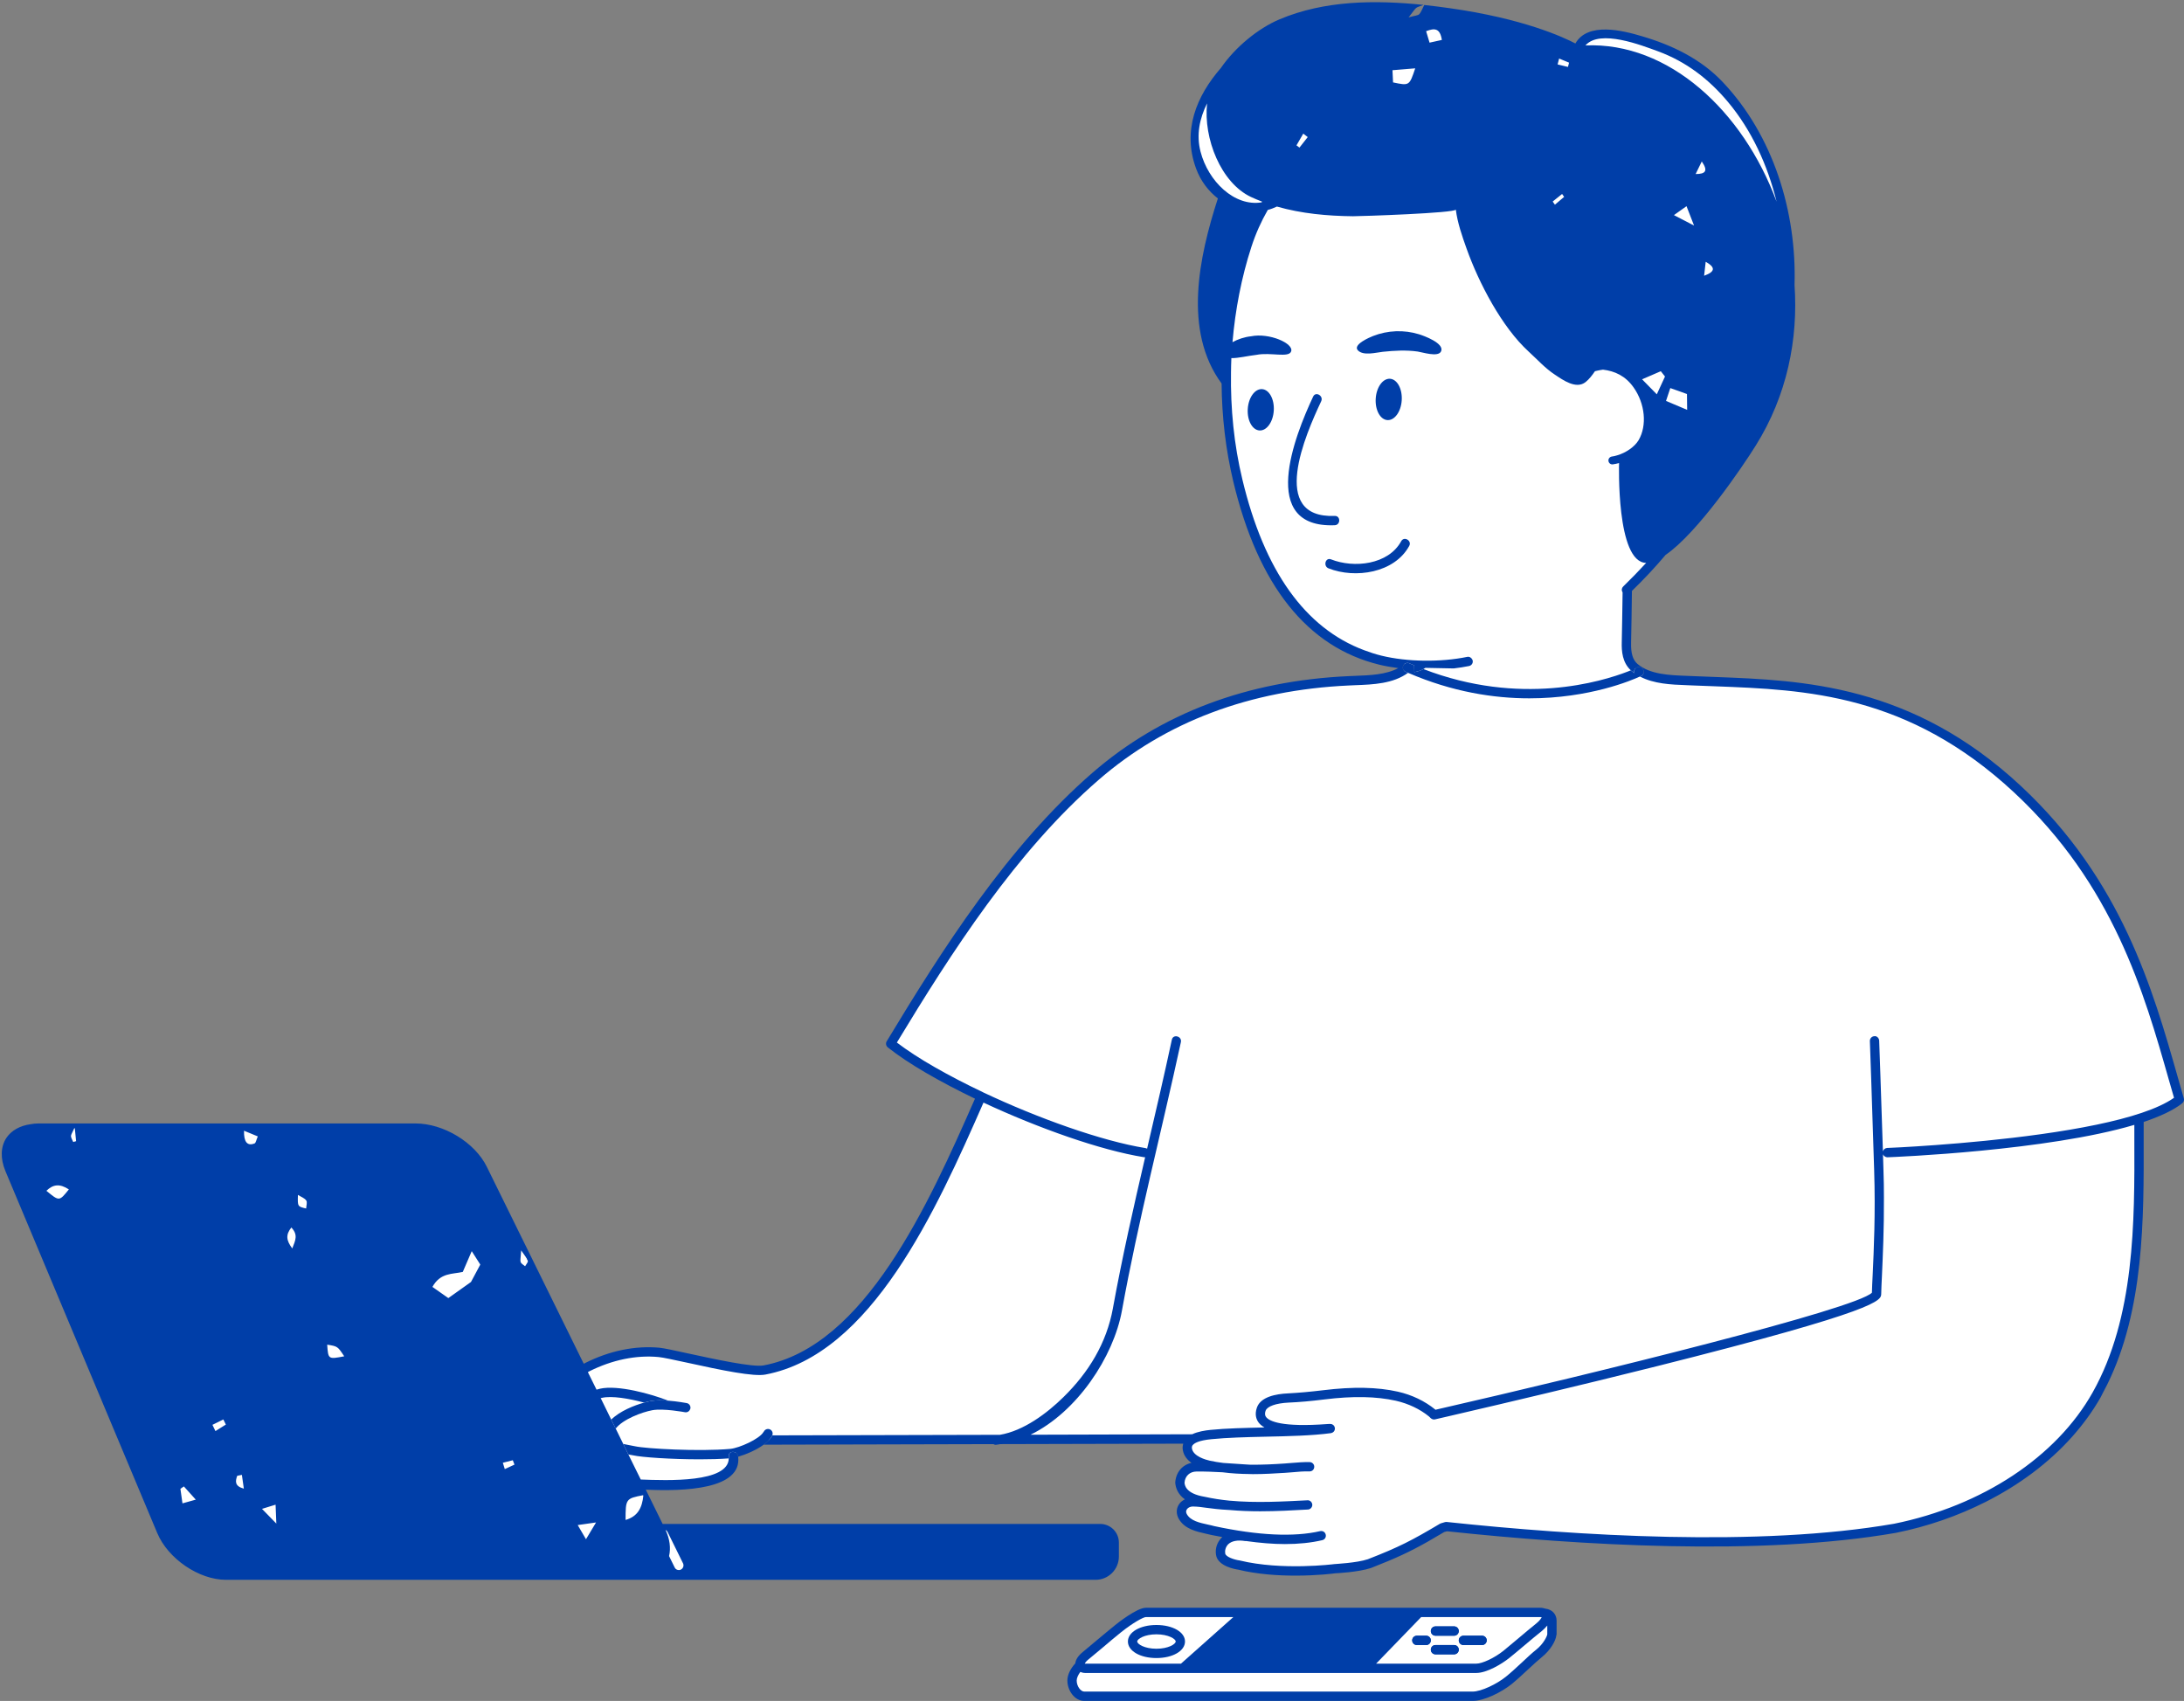 <?xml version="1.0" encoding="UTF-8" standalone="no"?><svg xmlns="http://www.w3.org/2000/svg" xmlns:xlink="http://www.w3.org/1999/xlink" fill="#000000" height="389.7" preserveAspectRatio="xMidYMid meet" version="1" viewBox="-0.4 -0.5 500.4 389.7" width="500.4" zoomAndPan="magnify"><rect x="-0.4" y="-0.5" width="500.4" height="389.7" fill="#808080" stroke="none"/><defs><clipPath id="a"><path d="M 244 367 L 357 367 L 357 389.191 L 244 389.191 Z M 244 367"/></clipPath></defs><g><g id="change1_1"><path d="M 353.516 369.102 L 353.398 369.086 L 353.285 369.047 C 353.043 368.961 352.777 368.918 352.492 368.918 L 262.129 368.918 C 260.836 368.918 257.305 371.383 255.773 372.652 C 254.945 373.316 254.012 374.094 253.07 374.883 L 250.777 376.793 C 249.812 377.609 248.953 378.34 248.309 378.855 C 247.555 379.469 247.09 380.137 247.035 380.695 L 247 381.051 L 246.758 381.312 C 245.785 382.363 245.23 383.535 245.23 384.539 C 245.23 386.23 246.434 388.121 248.043 388.121 L 336.98 388.121 C 339.348 388.121 343.07 386.277 345.289 384.504 C 346.438 383.559 347.77 382.336 349.035 381.152 C 350.27 380.004 351.367 379 352.246 378.289 C 354.066 376.816 355.039 374.902 355.184 373.953 L 355.184 370.77 C 355.176 370.328 354.996 369.281 353.516 369.102" fill="#ffffff"/></g><g id="change1_2"><path d="M 490.418 255.543 C 494.301 254.227 497.16 252.844 498.93 251.426 L 497.531 246.535 C 491.852 226.551 484.785 201.676 461.867 180.324 C 437.211 157.375 412.48 156.426 392.609 155.664 L 385.965 155.406 C 381.887 155.254 377.266 155.078 374.113 152.441 C 372.734 151.246 372.18 149.523 372.254 146.652 C 372.293 145.805 372.418 137.023 372.441 134.871 L 372.445 134.426 L 372.766 134.117 C 375.5 131.469 378.074 128.719 380.418 125.938 L 380.512 125.828 L 380.629 125.746 C 387.711 120.891 397.707 106.262 400.965 101.031 C 407.582 90.457 410.602 77.957 409.699 64.777 C 410.238 47.109 404.34 30.426 393.516 19.008 C 389.199 14.449 383.305 11.117 375.484 8.816 C 373.355 8.18 370.191 7.332 367.359 7.332 C 364.422 7.332 362.5 8.199 361.484 9.988 L 360.977 10.887 L 360.059 10.402 C 357.652 9.133 348.484 4.809 331.574 2.43 C 329.93 2.188 328.25 1.98 326.555 1.789 C 326.527 1.852 326.5 1.91 326.473 1.965 C 326.176 2.602 325.941 3.102 325.504 3.535 C 325.094 3.922 324.605 4.031 323.934 4.188 C 323.602 4.262 323.18 4.359 322.633 4.512 L 319.465 5.406 L 321.504 2.824 C 321.883 2.344 322.164 1.973 322.387 1.676 C 322.461 1.578 322.527 1.488 322.594 1.402 C 319.801 1.18 317.203 1.07 314.719 1.07 C 306.34 1.07 299.297 2.328 293.18 4.918 C 288.422 6.926 283.324 11.156 280.129 15.797 C 275.773 20.781 271.289 28.637 274.648 37.746 C 275.586 40.289 277.191 42.492 279.297 44.121 L 279.887 44.582 L 279.656 45.297 C 275.746 57.363 271.562 74.789 280.355 86.73 L 280.559 87.008 L 280.562 87.355 C 280.629 95.008 281.523 102.492 283.223 109.605 C 288.816 132.977 299.801 146.816 315.879 150.746 C 317.25 151.09 318.73 151.32 320.121 151.516 L 323.344 151.969 L 320.48 153.512 C 317.473 155.129 313.637 155.277 310.16 155.41 L 308.648 155.473 C 285.645 156.527 266.113 163.895 250.602 177.363 C 231.352 194.066 216.285 217.742 203.688 238.629 C 208.031 242.102 214.867 246.121 223.453 250.258 L 224.383 250.703 L 223.969 251.648 C 213.957 274.422 198.828 308.84 174.754 313.379 C 174.438 313.438 174.039 313.473 173.57 313.473 C 170.23 313.473 162.973 311.906 157.672 310.766 L 156.555 310.523 C 153.867 309.938 151.547 309.43 150.602 309.34 C 149.797 309.262 148.984 309.227 148.172 309.227 C 143.562 309.227 138.73 310.43 134.055 312.781 L 132.867 313.379 L 110.18 267.285 C 107.617 262.059 100.867 257.961 94.816 257.961 L 8.438 257.961 C 7.898 257.961 7.344 258.012 6.773 258.121 C 4.609 258.426 2.953 259.336 1.984 260.754 C 0.828 262.469 0.766 264.812 1.805 267.34 L 36.605 350.305 C 38.934 355.859 45.566 360.383 51.391 360.383 L 250.621 360.383 C 252.977 360.383 254.891 358.469 254.891 356.113 L 254.891 352.914 C 254.891 351.148 253.453 349.711 251.688 349.711 L 150.758 349.711 L 145.809 339.645 L 147.609 339.727 C 148.938 339.789 150.359 339.828 151.816 339.828 C 161.66 339.828 165.379 337.969 166.766 336.41 C 167.516 335.566 167.809 334.57 167.668 333.363 L 167.562 332.465 L 168.434 332.215 C 170.004 331.762 172.273 330.84 173.949 329.625 L 174.227 329.422 L 227.215 329.293 L 227.465 329.242 L 227.746 329.441 C 227.895 329.434 228.047 329.402 228.199 329.375 C 228.344 329.348 228.484 329.32 228.77 329.293 L 232.258 329.281 C 245.07 329.242 257.887 329.203 270.699 329.184 L 272.164 329.184 L 271.719 330.578 C 271.613 330.902 271.598 331.234 271.664 331.594 C 271.82 332.426 272.324 333.145 273.211 333.785 L 275.109 335.176 L 272.812 335.691 C 271.125 336.066 270.047 337.402 269.93 339.102 C 270.039 340.383 270.621 341.379 271.703 342.141 L 273.203 343.203 L 271.535 343.98 C 271.109 344.18 270.777 344.465 270.566 344.824 C 270.074 345.641 270.316 346.43 270.605 346.945 C 271.688 348.852 274.043 349.379 276.145 349.848 L 276.543 349.934 C 276.887 350.008 277.227 350.082 277.516 350.164 C 278.035 350.273 278.535 350.363 279.039 350.453 L 282.5 351.098 L 280.258 352.547 C 279.461 353.328 279.09 354.457 279.266 355.574 C 279.516 357.219 282.371 357.926 283.48 358.066 C 287.133 358.965 291.48 359.422 296.41 359.422 C 301.164 359.422 304.934 358.973 305.516 358.887 C 306.094 358.875 310.816 358.582 313.328 357.746 C 318.973 355.543 322.09 354.094 326.164 351.793 C 327.145 351.242 328.152 350.645 329.277 349.977 L 330.07 349.512 L 330.965 349.266 L 331.109 349.266 C 331.18 349.266 331.262 349.27 331.52 349.293 C 353.16 351.59 373.113 352.754 390.832 352.754 C 407.441 352.754 421.891 351.711 433.746 349.648 C 440.824 348.23 447.641 345.883 454.004 342.68 C 461.609 338.855 468.355 333.793 473.508 328.027 C 476.102 325.117 478.281 322.098 479.988 319.066 C 480.141 318.797 480.277 318.516 480.414 318.242 L 480.582 317.902 C 480.875 317.363 481.164 316.82 481.438 316.254 C 489.781 299.328 489.734 278.699 489.691 260.414 L 489.691 255.785 L 490.418 255.543" fill="#ffffff"/></g><g id="change2_1"><path d="M 375.348 154.496 C 375.32 154.484 375.297 154.473 375.273 154.461 C 375.391 154.445 375.508 154.434 375.617 154.379 C 375.703 154.336 375.852 154.238 375.922 154.172 C 376.246 153.879 376.293 153.41 376.137 153 C 375.977 152.59 375.516 152.316 375.074 152.316 C 374.484 152.316 374.008 152.797 374.008 153.387 C 374.008 153.508 374.059 153.613 374.098 153.723 C 373.883 153.566 373.652 153.434 373.445 153.258 C 373.379 153.199 373.328 153.133 373.262 153.074 C 373.062 153.156 372.84 153.242 372.598 153.34 C 366.504 155.707 347.91 161.344 325.723 152.781 C 325.625 152.836 325.527 152.906 325.43 152.957 C 324.852 153.258 323.656 153.488 323.656 153.488 L 323.625 151.93 C 323.254 151.773 322.887 151.629 322.512 151.465 C 321.984 151.227 321.344 151.465 321.105 152.008 C 320.863 152.547 321.109 153.176 321.648 153.414 C 321.84 153.5 322.027 153.566 322.223 153.648 C 332.367 158.039 341.887 159.492 350 159.492 C 363.797 159.492 373.5 155.348 375.348 154.496" fill="#003ea8"/></g><g id="change2_2"><path d="M 350 158.426 C 345.059 158.426 340.152 157.883 335.32 156.805 C 340.164 157.883 345.09 158.426 350.043 158.426 C 350.16 158.426 350.273 158.426 350.391 158.426 C 350.262 158.426 350.129 158.426 350 158.426" fill="#003ea8"/></g><g id="change2_3"><path d="M 479.984 257.172 C 463.832 260.543 442.902 261.93 435.113 262.355 C 433.215 262.465 432.062 262.504 431.996 262.504 C 431.527 262.527 431.145 262.848 431.016 263.273 C 430.59 249.68 430.16 237.926 430.16 237.926 C 430.141 237.328 429.605 236.816 429.074 236.898 C 428.477 236.922 428.008 237.41 428.027 238.012 C 428.027 238.012 428.539 252.242 429.008 267.543 C 429.328 277.551 428.926 286 428.668 291.59 C 428.582 293.211 428.52 294.598 428.496 295.668 C 424.699 299.422 365.594 313.996 328.484 322.488 L 328.402 322.402 C 326.031 320.484 323.109 319.074 319.906 318.348 C 315.191 317.281 309.602 317.176 302.797 318.008 C 299.766 318.371 297.184 318.605 294.707 318.734 C 291.934 318.859 288.434 319.523 287.582 321.996 C 287.004 323.641 287.496 324.793 288.008 325.453 C 288.328 325.883 288.797 326.223 289.309 326.543 C 284.809 326.648 280.562 326.734 276.953 327.098 C 275.676 327.227 274.055 327.48 272.75 328.102 C 260.395 328.145 248.062 328.164 235.707 328.207 C 246.398 323.004 254.742 310.348 256.66 299.766 C 260.395 279.109 265.73 258.773 270.168 238.246 C 270.445 236.902 268.398 236.348 268.098 237.691 C 266.309 246.035 264.363 254.359 262.422 262.68 C 262.297 262.594 262.168 262.551 262.02 262.531 C 252.031 260.91 237.457 255.723 224.824 249.75 C 224.824 249.75 224.824 249.73 224.805 249.73 C 220.879 247.871 217.145 245.93 213.797 244.012 C 210.426 242.09 207.48 240.168 205.09 238.355 C 217.551 217.766 232.402 194.57 251.309 178.184 C 266.648 164.867 285.961 157.59 308.707 156.547 L 310.18 156.48 C 314.254 156.332 318.82 156.141 322.215 153.645 C 322.02 153.559 321.852 153.492 321.656 153.406 C 321.102 153.172 320.867 152.555 321.102 152 C 321.34 151.469 321.977 151.23 322.512 151.469 C 322.875 151.637 323.258 151.766 323.621 151.938 L 323.664 153.492 C 323.664 153.492 324.859 153.258 325.434 152.961 C 325.52 152.918 325.625 152.832 325.734 152.789 C 325.883 152.703 326.031 152.617 326.18 152.512 L 332.688 152.641 C 333.906 152.492 335.078 152.32 336.211 152.086 C 336.785 151.957 337.148 151.402 337.02 150.828 C 337.02 150.742 336.957 150.68 336.938 150.613 C 336.723 150.164 336.254 149.887 335.762 149.996 C 329.68 151.254 321.957 151.148 316.133 149.719 C 314.742 149.379 313.441 148.949 312.141 148.461 C 298.656 143.422 289.266 130.301 284.254 109.348 C 282.332 101.387 281.52 93.09 281.648 84.809 C 281.672 83.719 281.672 82.633 281.734 81.543 C 283.293 81.586 285.32 81.051 287.496 80.797 C 290.719 80.156 294.941 81.562 295.434 79.984 C 296.031 78.172 290.418 75.695 286.215 76.551 C 284.766 76.699 283.227 77.211 281.988 77.895 C 282.629 70.445 284.039 63.086 286.32 56.062 C 287.305 53.012 288.586 50.195 290.078 47.594 C 290.781 47.422 291.484 47.145 292.168 46.824 C 297.801 48.445 303.754 48.98 309.602 49.043 C 311.457 49.043 333.156 48.316 333.156 47.508 C 333.543 50.559 334.59 53.547 335.613 56.426 C 338.43 64.344 343.719 74.457 349.844 80.047 C 351.809 81.84 353.641 83.891 355.859 85.34 C 357.719 86.578 360.727 88.754 362.902 87.027 C 363.734 86.363 364.438 85.426 365.035 84.551 C 365.035 84.551 365.91 84.316 366.871 84.188 C 369.559 84.508 372.012 85.598 373.891 88.262 C 376.535 91.996 377.004 96.988 375.043 100.34 C 374.145 101.855 372.141 103.242 370.137 103.816 C 369.707 103.945 369.301 104.055 368.918 104.094 C 368.43 104.16 368.066 104.605 368.129 105.098 C 368.195 105.59 368.621 105.953 369.133 105.887 C 369.602 105.824 370.094 105.715 370.562 105.59 C 370.562 105.633 369.859 128.379 376.773 128.461 C 375.129 130.254 373.379 132.047 371.5 133.883 C 371.18 134.203 371.094 134.672 371.289 135.078 C 371.309 135.121 371.332 135.16 371.371 135.203 C 371.328 137.617 371.223 145.809 371.18 146.621 C 371.117 148.711 371.328 151.293 373.25 153.066 C 373.316 153.129 373.379 153.191 373.441 153.258 C 373.656 153.43 373.871 153.578 374.105 153.727 C 374.062 153.617 373.996 153.512 373.996 153.387 C 373.996 152.789 374.488 152.316 375.062 152.316 C 375.512 152.316 375.98 152.594 376.133 153 C 376.301 153.406 376.238 153.875 375.918 154.176 C 375.852 154.238 375.703 154.348 375.617 154.387 C 375.512 154.43 375.383 154.453 375.277 154.453 C 375.297 154.473 375.32 154.496 375.34 154.496 C 378.539 156.18 382.469 156.352 386.031 156.48 L 387.504 156.543 C 389.164 156.605 390.852 156.672 392.559 156.734 C 413.277 157.523 436.77 158.422 461.117 181.102 C 483.844 202.27 490.863 227 496.52 246.867 C 496.922 248.273 497.309 249.66 497.715 251.008 C 494.09 253.566 487.582 255.594 479.984 257.172 Z M 479.066 318.52 C 470.77 333.285 453.738 344.527 433.555 348.605 C 402.594 353.98 360.77 351.355 331.133 348.199 C 330.984 348.18 330.855 348.199 330.703 348.219 L 329.766 348.496 C 329.68 348.52 329.594 348.562 329.512 348.605 C 323.129 352.402 320.184 353.938 312.992 356.734 C 310.434 357.59 305.461 357.82 305.336 357.844 C 305.207 357.863 293.363 359.379 283.633 357.012 C 282.352 356.84 280.434 356.18 280.324 355.41 C 280.219 354.816 280.367 353.961 281.008 353.301 C 281.82 352.531 283.164 352.277 284.934 352.574 C 284.957 352.574 285 352.555 285.043 352.555 C 288.266 353.004 291.273 353.258 294.004 353.258 C 297.16 353.258 300 352.961 302.559 352.363 C 303.137 352.234 303.5 351.656 303.348 351.082 C 303.223 350.508 302.664 350.164 302.07 350.293 C 296.051 351.68 287.859 351.297 277.809 349.141 C 277.359 349.012 276.867 348.906 276.379 348.801 C 274.414 348.371 272.387 347.926 271.535 346.41 C 271.387 346.152 271.258 345.75 271.492 345.363 C 271.703 345 272.281 344.574 273.176 344.66 C 274.051 344.68 274.926 344.789 275.93 344.938 C 277.273 345.109 278.938 345.344 281.266 345.449 C 281.285 345.449 281.285 345.449 281.285 345.449 C 283.609 345.66 285.98 345.746 288.328 345.746 C 292.125 345.746 295.902 345.535 299.273 345.344 C 299.848 345.32 300.297 344.809 300.277 344.234 C 300.234 343.637 299.723 343.168 299.145 343.23 C 293.727 343.508 287.324 343.871 281.371 343.316 C 281.348 343.316 281.348 343.316 281.328 343.316 C 279.344 343.121 277.422 342.824 275.586 342.418 C 271.191 341.691 271.043 339.688 271 339.195 C 271.105 337.684 272.195 336.656 273.711 336.637 C 275.691 336.613 277.699 336.699 279.703 336.809 C 281.773 337.086 283.887 337.191 285.938 337.211 L 286.086 337.234 C 286.105 337.234 286.129 337.211 286.148 337.211 C 286.297 337.211 286.449 337.234 286.598 337.234 C 289.18 337.234 291.695 337.086 294.066 336.934 C 294.621 336.891 295.176 336.848 295.73 336.805 C 297.031 336.68 298.375 336.57 299.613 336.613 C 300.273 336.613 300.699 336.168 300.723 335.566 C 300.742 334.992 300.273 334.5 299.699 334.48 C 298.312 334.438 296.902 334.566 295.559 334.672 C 295.004 334.715 294.449 334.777 293.914 334.801 C 291.441 334.973 288.793 335.098 286.105 335.078 L 285.016 335.012 C 283.332 334.887 281.602 334.777 279.875 334.672 C 278.828 334.543 277.762 334.371 276.738 334.141 C 275.883 333.945 273.047 333.18 272.703 331.387 C 272.641 330.98 272.746 330.766 272.852 330.617 C 273.215 330.148 274.238 329.508 277.164 329.23 C 280.727 328.867 284.992 328.762 289.52 328.656 C 294.789 328.547 300.207 328.422 304.539 327.844 C 304.605 327.844 304.648 327.801 304.711 327.781 C 304.773 327.758 304.84 327.758 304.902 327.715 C 304.969 327.695 305.012 327.633 305.074 327.59 C 305.117 327.547 305.18 327.523 305.223 327.461 C 305.266 327.418 305.285 327.352 305.328 327.289 C 305.352 327.227 305.395 327.16 305.414 327.098 C 305.438 327.031 305.438 326.969 305.438 326.883 C 305.438 326.82 305.457 326.777 305.457 326.715 L 305.457 326.691 C 305.457 326.672 305.457 326.672 305.457 326.648 C 305.457 326.586 305.414 326.543 305.395 326.5 C 305.371 326.414 305.371 326.352 305.328 326.285 C 305.309 326.223 305.242 326.18 305.223 326.137 C 305.156 326.074 305.113 326.012 305.074 325.969 C 305.008 325.926 304.945 325.902 304.883 325.859 C 304.816 325.84 304.773 325.797 304.711 325.773 C 304.645 325.754 304.562 325.754 304.477 325.754 C 304.434 325.734 304.391 325.711 304.324 325.734 L 303.812 325.754 C 293.211 326.543 290.414 325.094 289.688 324.152 C 289.496 323.898 289.305 323.492 289.582 322.703 C 289.945 321.699 291.93 320.996 294.785 320.848 C 297.348 320.738 299.973 320.504 303.047 320.121 C 309.598 319.309 314.949 319.418 319.434 320.422 C 322.312 321.082 324.938 322.34 326.988 324.004 L 327.414 324.41 C 327.691 324.668 328.055 324.773 328.395 324.688 C 328.461 324.668 329.547 324.43 331.445 323.984 C 332.363 323.77 333.453 323.512 334.734 323.215 C 343.844 321.102 361.531 316.941 379.074 312.547 C 430.52 299.637 430.582 297.418 430.625 295.945 C 430.645 294.855 430.711 293.426 430.797 291.676 C 430.988 287.305 431.285 281.156 431.246 273.883 C 431.246 271.812 431.223 269.699 431.137 267.48 C 431.117 266.285 431.074 265.109 431.031 263.938 C 431.113 264.172 431.285 264.363 431.5 264.492 C 431.672 264.578 431.84 264.641 432.031 264.641 C 432.031 264.641 432.055 264.641 432.074 264.641 C 433.867 264.578 468.672 263.148 488.621 257.215 L 488.621 260.418 C 488.691 279.574 488.734 301.32 479.066 318.52 Z M 274.672 34.254 C 273.672 30.414 274.438 26.656 276.168 23.18 C 275.293 31.246 279.367 41.402 286.219 44.625 C 287.051 45.008 287.902 45.371 288.758 45.691 C 288.734 45.758 288.691 45.801 288.672 45.863 C 282.418 46.887 276.422 41.02 274.672 34.254 Z M 298.207 30.113 C 298.551 30.371 298.891 30.629 299.23 30.906 C 298.594 31.695 297.973 32.504 297.332 33.316 C 297.098 33.145 296.887 32.977 296.648 32.805 C 297.164 31.906 297.695 31.012 298.207 30.113 Z M 323.855 15.156 C 322.512 19.168 322.512 19.168 318.777 18.379 C 318.734 17.547 318.715 16.652 318.648 15.586 C 320.379 15.434 321.895 15.328 323.855 15.156 Z M 329.961 8.648 C 329.02 8.863 328.188 9.031 327.141 9.27 C 326.844 8.285 326.629 7.562 326.352 6.645 C 328.273 5.918 329.531 5.895 329.961 8.648 Z M 357.508 43.941 C 357.656 44.156 357.805 44.367 357.977 44.602 C 357.273 45.199 356.566 45.797 355.863 46.395 C 355.691 46.16 355.523 45.902 355.352 45.672 C 356.055 45.094 356.781 44.52 357.508 43.941 Z M 356.824 12.914 C 357.57 13.234 358.34 13.555 359.105 13.855 C 359.02 14.195 358.934 14.516 358.852 14.836 C 358.062 14.645 357.27 14.453 356.48 14.262 C 356.59 13.812 356.695 13.363 356.824 12.914 Z M 379.484 11.254 C 385.93 13.621 391.176 17.652 395.551 22.902 C 400.949 29.367 404.598 37.328 406.648 45.691 C 398.965 24.867 381.875 9.098 362.863 9.906 C 366.168 6.109 375.793 9.906 379.484 11.254 Z M 390.047 62.676 C 390.152 61.738 390.262 60.797 390.41 59.477 C 392.777 60.797 392.523 61.781 390.047 62.676 Z M 388.105 39.375 C 388.68 38.16 389.109 37.328 389.512 36.492 C 391.027 38.672 390.367 39.375 388.105 39.375 Z M 383.133 48.785 C 384.434 47.867 385.031 47.441 386.016 46.738 C 386.547 48.102 386.953 49.172 387.742 51.176 C 385.863 50.195 384.84 49.66 383.133 48.785 Z M 381.32 91.355 C 381.684 90.309 381.961 89.477 382.301 88.41 C 383.707 88.898 384.84 89.305 386.121 89.773 C 386.141 90.82 386.141 91.738 386.164 93.402 C 384.137 92.527 382.879 91.992 381.32 91.355 Z M 379.207 89.84 C 378.031 88.621 377.223 87.812 375.836 86.402 C 377.691 85.594 378.91 85.059 380.125 84.547 C 380.445 84.953 380.766 85.359 381.086 85.762 C 380.531 86.961 379.996 88.152 379.207 89.84 Z M 136.168 348.305 C 135.207 349.906 134.719 350.719 133.863 352.148 C 133.031 350.738 132.668 350.098 131.965 348.902 C 133.414 348.711 134.375 348.562 136.168 348.305 Z M 119.91 289.605 C 119.461 289.223 119.012 289.008 118.887 288.645 C 118.758 288.262 118.906 287.77 119.012 285.977 C 119.609 286.852 119.973 287.344 120.23 287.707 L 120.551 288.367 C 120.613 288.664 120.207 289.094 119.91 289.605 Z M 115.258 336.078 C 115.109 335.59 114.957 335.098 114.809 334.629 C 115.578 334.438 116.344 334.242 117.094 334.051 C 117.219 334.395 117.348 334.715 117.477 335.055 C 116.73 335.395 115.98 335.738 115.258 336.078 Z M 146.984 342.055 L 147.008 342.117 C 146.73 344.977 145.703 346.938 142.93 347.73 C 142.934 342.906 142.977 342.82 146.984 342.055 Z M 152.555 350.48 L 156.098 357.672 C 156.355 358.207 156.117 358.848 155.605 359.102 C 155.457 359.188 155.285 359.211 155.137 359.211 C 154.734 359.211 154.348 358.996 154.18 358.613 L 152.898 356.008 C 153.324 354.176 153.07 352.082 152.086 350.012 C 152.277 350.117 152.449 350.27 152.555 350.48 Z M 107.512 293.211 C 105.91 294.363 104.375 295.43 102.324 296.902 C 101.344 296.199 100.043 295.301 98.676 294.34 C 100.531 291.012 103.266 291.461 105.633 290.906 C 106.23 289.496 106.848 288.09 107.684 286.148 C 108.559 287.516 109.133 288.41 109.645 289.223 C 108.812 290.758 108.129 292.035 107.512 293.211 Z M 74.566 307.57 C 76.957 307.953 76.957 307.953 78.469 310.238 C 74.801 310.941 74.801 310.941 74.566 307.57 Z M 69.742 276.375 C 67.781 275.926 67.781 275.926 67.863 273.262 C 68.613 273.73 69.379 273.984 69.766 274.539 C 70.043 274.926 69.785 275.715 69.742 276.375 Z M 66.562 285.527 C 65.156 283.652 65.047 282.391 66.352 280.727 C 67.949 282.414 67.289 283.672 66.562 285.527 Z M 59.629 345.191 C 60.973 344.762 61.637 344.57 62.742 344.23 C 62.785 345.531 62.828 346.469 62.914 348.562 C 61.441 347.047 60.738 346.32 59.629 345.191 Z M 57.941 261.461 C 56.191 262.164 55.445 261.031 55.512 258.559 C 56.512 258.965 57.516 259.367 58.668 259.859 C 58.305 260.691 58.219 261.355 57.941 261.461 Z M 53.953 337.613 C 54.316 337.551 54.676 337.488 55.02 337.402 C 55.168 338.383 55.297 339.344 55.469 340.559 C 53.336 339.984 53.504 338.852 53.953 337.613 Z M 48.961 327.371 C 48.723 326.902 48.512 326.414 48.277 325.941 C 49.109 325.539 49.941 325.109 50.773 324.707 C 50.965 325.09 51.156 325.496 51.348 325.879 C 50.559 326.371 49.75 326.883 48.961 327.371 Z M 41.406 343.93 C 41.215 342.609 41.086 341.605 40.938 340.602 C 41.195 340.43 41.469 340.238 41.727 340.047 C 42.496 340.902 43.242 341.734 44.457 343.078 C 42.965 343.504 42.324 343.676 41.406 343.93 Z M 16.379 261.141 C 16.207 260.715 15.906 260.266 15.863 259.816 C 15.844 259.477 16.121 259.094 16.633 257.961 L 16.738 257.961 C 16.891 259.52 16.973 260.242 17.039 260.949 C 16.824 261.012 16.59 261.074 16.379 261.141 Z M 10.23 272.32 C 11.77 270.828 13.281 270.637 15.375 272 C 13.176 274.754 13.176 274.754 10.23 272.32 Z M 499.594 252.266 C 499.938 251.988 500.086 251.539 499.957 251.133 C 499.512 249.555 499.039 247.934 498.57 246.289 C 492.852 226.168 485.746 201.117 462.594 179.543 C 437.652 156.328 412.688 155.367 392.648 154.602 C 390.941 154.535 389.258 154.473 387.613 154.406 L 386.098 154.344 C 382.152 154.195 377.691 154.047 374.809 151.633 C 373.699 150.676 373.254 149.203 373.316 146.703 C 373.359 145.809 373.488 136.699 373.508 134.883 C 376.367 132.109 378.93 129.355 381.23 126.625 C 388.57 121.59 398.836 106.461 401.867 101.598 C 409.078 90.074 411.617 77.188 410.766 64.809 C 411.277 48.039 405.898 30.52 394.289 18.273 C 389.277 12.98 382.684 9.82 375.789 7.797 C 371.438 6.492 363.395 4.465 360.555 9.461 C 357.805 8.008 348.562 3.738 331.727 1.371 C 329.828 1.094 327.887 0.859 325.926 0.645 C 325.391 1.691 325.176 2.352 324.773 2.758 C 324.453 3.059 323.855 3.059 322.34 3.484 C 323.387 2.16 323.684 1.648 324.09 1.309 C 324.387 1.07 324.836 0.988 325.773 0.625 C 314.68 -0.527 303.051 -0.422 292.766 3.93 C 287.855 6 282.609 10.312 279.32 15.09 C 273.754 21.473 270.445 29.43 273.645 38.113 C 274.691 40.953 276.465 43.277 278.641 44.965 C 274.328 58.258 270.617 75.309 279.492 87.363 C 279.555 94.961 280.43 102.535 282.18 109.852 C 287.879 133.645 299.121 147.75 315.617 151.781 C 316.984 152.121 318.453 152.359 319.969 152.57 C 317.152 154.086 313.461 154.215 310.113 154.344 L 308.598 154.406 C 285.359 155.473 265.602 162.922 249.895 176.555 C 230.52 193.367 215.414 217.117 202.762 238.07 C 202.484 238.52 202.59 239.117 203.016 239.461 C 207.691 243.191 214.926 247.332 222.988 251.215 C 212.34 275.434 197.77 307.953 174.551 312.328 C 172.055 312.797 163.266 310.879 157.418 309.617 C 154.281 308.934 151.785 308.379 150.695 308.273 C 145.148 307.762 139.281 308.957 133.711 311.754 C 133.586 311.816 133.477 311.879 133.348 311.945 L 111.137 266.812 C 108.406 261.246 101.234 256.891 94.812 256.891 L 8.438 256.891 C 7.797 256.891 7.176 256.957 6.621 257.062 C 4.191 257.402 2.246 258.473 1.094 260.156 C -0.27 262.184 -0.355 264.895 0.82 267.754 L 35.621 350.715 C 38.094 356.625 45.18 361.449 51.391 361.449 L 250.621 361.449 C 253.566 361.449 255.957 359.059 255.957 356.113 L 255.957 352.914 C 255.957 350.547 254.035 348.645 251.688 348.645 L 151.426 348.645 L 147.562 340.793 C 156.441 341.199 169.605 340.73 168.73 333.238 L 168.73 333.152 C 168.539 331.809 166.402 331.789 166.598 333.152 C 166.617 333.324 166.574 333.453 166.574 333.625 C 166.512 339.234 152.492 338.703 146.41 338.469 L 143.574 332.727 L 142.398 330.316 L 140.672 326.797 L 139.648 324.746 L 137.234 319.82 C 137.344 319.797 137.43 319.777 137.535 319.754 C 139.773 319.242 143.68 319.902 147.18 320.844 C 147.758 320.672 148.289 320.566 148.695 320.48 C 149.824 320.266 151.297 320.289 152.684 320.395 C 148.801 318.859 141.164 316.746 137.066 317.664 C 136.789 317.727 136.531 317.812 136.277 317.879 L 134.293 313.863 C 134.422 313.801 134.527 313.715 134.676 313.652 C 139.883 311.051 145.367 309.918 150.512 310.41 C 151.469 310.492 154.008 311.051 156.977 311.688 C 165.211 313.504 172.273 314.934 174.965 314.422 C 199.266 309.832 214.098 276.781 224.938 252.113 C 237.523 257.98 251.801 263.039 261.68 264.617 C 261.742 264.637 261.809 264.637 261.852 264.637 C 261.895 264.637 261.938 264.617 261.98 264.617 C 259.312 276.098 256.707 287.598 254.598 299.184 C 254.598 299.184 254.598 299.184 254.598 299.203 C 253.145 307.227 249.027 313.93 243.266 319.582 C 239.512 323.273 234.133 327.328 228.691 328.227 L 228.117 328.227 C 210.938 328.27 193.742 328.309 176.543 328.352 C 176.543 328.375 176.543 328.395 176.543 328.395 C 176.18 329.145 175.453 329.848 174.578 330.488 C 192.117 330.445 209.68 330.402 227.219 330.359 C 227.367 330.465 227.562 330.531 227.816 330.508 C 228.137 330.488 228.457 330.402 228.777 330.359 C 242.754 330.316 256.73 330.273 270.707 330.254 C 270.559 330.723 270.516 331.234 270.621 331.789 C 270.855 333.047 271.645 333.965 272.586 334.648 C 270.492 335.117 269.02 336.801 268.871 339.191 C 268.977 340.43 269.488 341.883 271.09 343.012 C 270.492 343.289 269.98 343.715 269.66 344.27 C 269.062 345.25 269.086 346.402 269.68 347.473 C 271.004 349.797 273.715 350.395 275.91 350.887 C 276.383 350.992 276.828 351.078 277.301 351.203 C 278.109 351.375 278.879 351.504 279.668 351.652 C 279.602 351.695 279.559 351.738 279.52 351.781 C 278.473 352.805 277.98 354.277 278.215 355.73 C 278.621 358.418 282.867 359.059 283.23 359.102 C 287.648 360.188 292.426 360.488 296.418 360.488 C 301.473 360.488 305.293 359.996 305.527 359.953 C 305.742 359.953 310.84 359.699 313.723 358.738 C 319.461 356.496 322.578 355.047 326.695 352.723 C 327.867 352.059 329.086 351.336 330.492 350.504 L 331.113 350.332 C 331.195 350.332 331.305 350.352 331.41 350.352 C 361.156 353.512 402.895 356.094 433.961 350.691 C 441.301 349.223 448.215 346.789 454.488 343.629 C 462.254 339.727 469.02 334.648 474.312 328.734 C 476.871 325.855 479.113 322.805 480.926 319.582 C 481.141 319.199 481.332 318.793 481.523 318.406 C 481.82 317.852 482.121 317.297 482.398 316.723 C 490.867 299.547 490.805 278.805 490.762 260.41 L 490.762 256.551 C 494.473 255.293 497.566 253.887 499.594 252.266" fill="#003ea8"/></g><g id="change2_4"><path d="M 361.793 9.512 C 362.094 9.102 362.453 8.754 362.871 8.461 C 362.57 8.68 362.301 8.93 362.059 9.207 Z M 395.121 20.777 C 392.195 17.535 389.031 14.934 385.562 12.926 C 388.664 14.645 391.301 16.664 393.52 19.008 C 394.066 19.586 394.602 20.176 395.121 20.777 Z M 281.031 96.383 C 280.746 93.406 280.586 90.395 280.562 87.355 L 280.559 87.008 L 280.355 86.73 C 271.559 74.789 275.746 57.363 279.656 45.297 L 279.887 44.582 L 279.297 44.121 C 277.191 42.492 275.586 40.289 274.648 37.746 C 274.445 37.191 274.27 36.641 274.121 36.098 C 276.359 42.438 281.773 47.047 287.234 47.047 C 287.766 47.047 288.305 47.004 288.844 46.914 L 289.277 46.844 L 289.152 47.059 C 287.562 49.832 286.266 52.754 285.309 55.734 C 283.066 62.617 281.594 70.043 280.93 77.801 L 280.758 79.789 L 282.504 78.824 C 283.676 78.18 285.066 77.738 286.324 77.609 C 286.926 77.492 287.469 77.438 288.043 77.438 C 291.242 77.438 294.055 78.953 294.387 79.656 C 294.371 79.652 294.355 79.652 294.336 79.652 C 294.207 79.652 293.918 79.699 293.375 79.699 C 292.898 79.699 292.355 79.664 291.781 79.629 C 291.09 79.59 290.355 79.547 289.621 79.547 C 288.727 79.547 287.961 79.613 287.285 79.746 C 286.527 79.832 285.703 79.973 284.922 80.105 C 283.809 80.297 282.754 80.473 281.914 80.473 L 280.91 80.473 L 280.668 81.477 C 280.617 82.316 280.605 83.152 280.594 83.992 L 280.582 84.781 C 280.523 88.727 280.672 92.598 281.031 96.383 Z M 328.086 5.16 C 327.512 5.16 326.863 5.309 325.977 5.645 L 325.047 5.996 L 326.41 10.527 L 331.168 9.469 L 331.016 8.484 C 330.672 6.281 329.688 5.16 328.086 5.16 Z M 355.801 12.621 C 355.664 13.086 355.555 13.551 355.445 14.016 L 355.199 15.047 L 359.617 16.121 L 360.141 14.113 L 360.367 13.203 L 359.492 12.859 C 358.738 12.566 357.98 12.25 357.246 11.938 L 356.137 11.461 Z M 317.523 14.609 L 317.586 15.648 C 317.621 16.27 317.645 16.836 317.664 17.359 L 317.758 19.254 L 318.559 19.422 C 319.793 19.684 320.609 19.855 321.312 19.855 C 323.406 19.855 323.898 18.398 324.867 15.496 L 325.387 13.953 Z M 295.246 33.105 L 297.539 34.777 L 298.859 33.094 C 299.258 32.582 299.656 32.074 300.062 31.574 L 300.73 30.746 L 299.902 30.074 C 299.551 29.789 299.199 29.523 298.848 29.262 L 297.879 28.535 Z M 388.113 36.918 C 387.832 37.492 387.516 38.125 387.141 38.918 L 386.422 40.441 L 388.105 40.441 C 389.242 40.441 390.617 40.301 391.188 39.219 C 391.766 38.109 391.062 36.855 390.387 35.887 L 389.348 34.391 Z M 356.844 43.105 C 356.113 43.684 355.383 44.266 354.676 44.844 L 353.898 45.48 L 355.68 47.953 L 359.426 44.773 L 358.422 43.387 L 357.773 42.465 Z M 382.52 47.914 L 381.078 48.93 L 382.645 49.734 C 384.352 50.609 385.371 51.141 387.246 52.121 L 389.777 53.445 L 386.508 45.066 C 386.508 45.066 383.816 46.996 382.52 47.914 Z M 388.789 64.266 L 390.406 63.68 C 391.613 63.242 393.008 62.578 393.113 61.277 C 393.219 59.98 391.918 59.094 390.93 58.543 L 389.527 57.758 Z M 381.281 88.086 C 380.945 89.145 380.672 89.969 380.309 91.004 L 379.98 91.957 L 380.914 92.34 C 382.465 92.977 383.723 93.508 385.738 94.383 L 387.254 95.035 L 387.172 89.023 L 386.488 88.773 C 385.203 88.301 384.066 87.895 382.652 87.402 L 381.664 87.059 L 382.328 85.617 L 380.461 83.246 L 379.715 83.562 C 378.535 84.059 377.359 84.57 375.613 85.336 L 373.988 86.047 L 376.074 88.16 C 376.914 89.016 377.578 89.688 378.441 90.578 L 379.516 91.695 L 381.496 87.422 Z M 376.785 127.395 C 376.211 127.387 375.688 127.133 375.191 126.617 C 372.016 123.312 371.473 111.441 371.633 105.629 L 371.664 104.398 C 373.488 103.605 375.133 102.285 375.965 100.883 C 378.145 97.16 377.652 91.719 374.766 87.645 C 372.91 85.008 370.367 83.527 367 83.125 L 366.867 83.109 L 366.734 83.129 C 365.703 83.266 364.766 83.52 364.766 83.52 L 364.383 83.621 L 364.16 83.945 C 363.66 84.68 362.988 85.594 362.242 86.188 C 361.891 86.469 361.508 86.598 361.039 86.598 C 359.66 86.598 357.965 85.461 356.73 84.633 L 356.457 84.449 C 354.941 83.457 353.562 82.125 352.23 80.836 C 351.68 80.301 351.129 79.77 350.566 79.258 C 344.344 73.578 339.164 63.215 336.621 56.066 C 335.676 53.402 334.598 50.379 334.223 47.371 L 332.098 47.508 L 332.621 46.633 C 330.961 47.266 312.41 47.977 309.605 47.977 C 302.914 47.902 297.305 47.188 292.469 45.797 L 292.086 45.688 L 291.719 45.855 C 291.012 46.191 290.391 46.418 289.828 46.555 L 289.547 46.621 L 290.008 45.219 L 289.133 44.695 C 288.305 44.383 287.473 44.031 286.668 43.656 C 280.043 40.539 276.438 30.609 277.23 23.297 L 275.48 22.781 C 276.742 20.086 278.445 17.727 280.133 15.797 C 283.328 11.156 288.422 6.926 293.184 4.918 C 299.301 2.328 306.344 1.07 314.723 1.07 C 317.207 1.07 319.805 1.18 322.598 1.402 C 322.531 1.488 322.465 1.578 322.391 1.68 C 322.168 1.973 321.887 2.344 321.508 2.824 L 319.469 5.406 L 322.637 4.512 C 323.184 4.359 323.605 4.262 323.938 4.188 C 324.609 4.031 325.098 3.922 325.508 3.539 C 325.945 3.102 326.18 2.602 326.477 1.969 C 326.504 1.91 326.531 1.852 326.559 1.789 C 328.254 1.98 329.934 2.188 331.578 2.43 C 348.488 4.809 357.656 9.137 360.062 10.406 L 360.719 10.75 L 360.434 11.082 L 362.91 10.977 C 363.363 10.957 363.816 10.945 364.27 10.945 C 381.273 10.945 397.902 25.059 405.652 46.062 L 407.652 45.449 C 409.195 51.602 409.906 58.117 409.703 64.777 C 410.605 77.957 407.586 90.457 400.969 101.031 C 397.711 106.262 387.711 120.895 380.633 125.75 L 380.516 125.828 C 380.516 125.828 379.578 126.93 379.145 127.426 Z M 374.695 132.203 C 375.703 131.176 376.652 130.172 377.559 129.184 L 378.105 128.586 C 377.012 129.805 375.867 131.012 374.695 132.203 Z M 372.344 148.809 C 372.238 148.062 372.23 147.324 372.25 146.652 C 372.277 146.137 372.328 142.887 372.391 138.691 L 372.414 137.086 C 372.367 140.488 372.285 145.988 372.254 146.652 C 372.23 147.457 372.262 148.172 372.344 148.809 Z M 315.508 150.656 C 301.586 147.105 291.52 136.047 285.512 117.734 C 290.965 134.32 299.773 144.977 311.77 149.453 C 313.109 149.961 314.312 150.348 315.508 150.656 Z M 334.484 151.312 C 334.992 151.23 335.488 151.137 335.977 151.035 L 335.98 151.055 C 335.52 151.145 335.031 151.23 334.484 151.312 Z M 386.078 155.41 C 384.906 155.367 383.68 155.324 382.449 155.219 C 383.633 155.32 384.82 155.363 385.965 155.406 C 385.965 155.406 395.363 155.773 396.777 155.832 C 395.375 155.773 386.078 155.41 386.078 155.41 Z M 236.859 191.113 C 241.195 186.191 245.766 181.559 250.598 177.363 C 266.109 163.895 285.641 156.527 308.648 155.473 L 310.156 155.41 C 311.941 155.34 313.82 155.27 315.633 154.996 C 313.805 155.277 311.918 155.344 310.141 155.41 L 308.66 155.477 C 285.664 156.531 266.133 163.898 250.609 177.371 C 245.762 181.574 241.188 186.203 236.859 191.113 Z M 494.023 234.598 C 488.555 217.145 480.383 197.582 461.852 180.32 C 460.48 179.043 459.109 177.836 457.746 176.688 C 459.117 177.836 460.496 179.047 461.867 180.324 C 480.406 197.598 488.57 217.172 494.023 234.598 Z M 267.441 245.648 C 268.016 243.098 268.578 240.551 269.125 238.012 C 269.129 238.016 269.137 238.02 269.141 238.023 C 268.586 240.559 268.02 243.102 267.441 245.648 Z M 216.555 246.758 C 211.172 243.871 206.789 241.109 203.688 238.629 L 204.441 239.199 C 206.918 241.078 209.887 243.008 213.27 244.934 C 214.332 245.543 215.43 246.152 216.555 246.758 Z M 435.172 263.422 C 443.352 262.973 464.117 261.574 480.203 258.215 C 480.312 258.191 480.418 258.172 480.527 258.148 C 462.605 261.977 439.09 263.254 433.348 263.52 C 433.836 263.492 434.449 263.461 435.172 263.422 Z M 261.66 263.594 C 258.215 263.02 254.051 261.973 249.48 260.555 C 254.027 261.949 258.219 262.984 261.773 263.566 Z M 430.18 272.234 C 430.16 270.703 430.129 269.125 430.078 267.508 C 429.605 252.207 429.098 237.973 429.098 237.973 C 429.098 237.973 429.52 249.723 429.949 263.309 L 432.008 263.582 L 429.969 263.977 C 430.012 265.141 430.055 266.312 430.078 267.5 C 430.141 269.133 430.168 270.699 430.18 272.234 Z M 429.566 295.688 C 429.586 294.629 429.648 293.254 429.734 291.645 C 429.734 291.645 429.77 290.883 429.781 290.676 C 429.777 290.691 429.734 291.629 429.734 291.629 C 429.652 293.387 429.586 294.824 429.566 295.922 C 429.566 295.941 429.562 295.957 429.559 295.977 Z M 255.34 300.895 C 255.453 300.398 255.555 299.898 255.645 299.398 C 255.727 298.934 255.812 298.469 255.898 298.004 C 255.801 298.527 255.707 299.051 255.613 299.57 C 255.535 300.004 255.445 300.445 255.34 300.895 Z M 186.891 308.277 C 204.102 296.844 215.758 270.328 223.969 251.648 L 224.379 250.715 C 224.379 250.715 223.957 251.684 223.957 251.684 C 215.754 270.352 204.109 296.852 186.891 308.277 Z M 151.77 309.52 C 151.281 309.434 150.887 309.371 150.602 309.348 C 149.789 309.27 148.965 309.23 148.133 309.23 C 147.203 309.23 146.266 309.281 145.32 309.379 C 146.277 309.277 147.23 309.227 148.172 309.227 C 148.988 309.227 149.797 309.266 150.602 309.34 C 150.879 309.367 151.277 309.43 151.77 309.52 Z M 170.02 313.152 C 168.07 312.883 165.762 312.453 163.305 311.953 C 165.66 312.43 168.02 312.871 170.02 313.152 Z M 360.547 316.004 C 380.801 311.094 405.699 304.812 419.348 300.461 C 410.957 303.148 397.422 306.844 378.82 311.508 C 372.57 313.074 366.34 314.602 360.547 316.004 Z M 297.758 319.594 C 298.977 319.496 300.262 319.367 301.645 319.215 C 300.266 319.371 298.98 319.5 297.758 319.594 Z M 147.172 319.738 C 144.969 319.16 141.93 318.512 139.406 318.512 C 138.602 318.512 137.891 318.578 137.297 318.715 L 137.016 318.777 C 137.109 318.754 137.203 318.73 137.301 318.707 C 137.883 318.578 138.59 318.512 139.398 318.512 C 141.668 318.512 144.516 319.023 147.188 319.734 C 147.18 319.734 147.176 319.734 147.172 319.738 Z M 289.117 321.5 C 289.555 321.047 290.176 320.707 290.867 320.461 C 290.176 320.711 289.555 321.047 289.117 321.5 Z M 478.359 321.742 C 478.938 320.855 479.484 319.953 479.996 319.039 C 480.055 318.941 480.109 318.844 480.164 318.742 C 480.109 318.852 480.051 318.961 479.992 319.066 C 479.488 319.961 478.945 320.852 478.359 321.742 Z M 290.238 325.859 C 291.863 326.656 294.535 327.047 298.324 327.047 C 299.973 327.047 301.852 326.969 303.898 326.816 L 304.203 326.805 L 304.242 326.816 C 300.914 327.23 297.102 327.402 292.879 327.512 Z M 275.102 328.453 C 275.68 328.328 276.332 328.23 277.062 328.16 C 278.328 328.031 279.684 327.938 281.105 327.863 C 279.691 327.941 278.336 328.039 277.062 328.168 C 276.336 328.238 275.68 328.332 275.102 328.453 Z M 227.535 329.297 L 228.691 329.293 C 235.199 328.234 241.07 323.234 244.012 320.344 C 246.84 317.57 249.184 314.629 251.039 311.535 C 247.395 317.922 241.914 323.996 235.242 327.246 L 235.715 329.273 L 236.582 329.27 C 235.141 329.273 228.77 329.293 228.77 329.293 C 228.488 329.32 228.344 329.348 228.199 329.375 C 228.051 329.402 227.898 329.434 227.746 329.445 Z M 272.164 329.184 C 272.164 329.184 256.125 329.215 248.84 329.234 L 273 329.164 C 272.574 329.391 272.25 329.66 272.012 329.965 C 271.926 330.086 271.852 330.215 271.793 330.34 Z M 272.301 332.941 C 272 332.566 271.801 332.168 271.699 331.738 C 271.812 332.191 272.023 332.59 272.301 332.941 Z M 286.152 336.141 L 285.891 336.141 L 285.855 336.16 C 283.527 336.109 281.602 335.98 279.852 335.746 C 278.047 335.648 276.195 335.566 274.32 335.566 L 273.703 335.566 C 273.539 335.57 273.375 335.582 273.219 335.602 L 275.113 335.176 L 273.441 333.957 C 274.512 334.652 275.785 335.016 276.512 335.18 C 277.484 335.398 278.543 335.582 279.746 335.73 C 281.539 335.844 283.258 335.949 284.941 336.078 L 286.051 336.141 L 286.734 336.145 C 288.898 336.145 291.203 336.055 293.992 335.863 C 294.051 335.859 294.113 335.855 294.172 335.855 L 293.992 335.867 C 291.523 336.023 289.09 336.164 286.602 336.164 C 286.355 336.148 286.254 336.141 286.152 336.141 Z M 270.07 339.906 C 270.004 339.652 269.953 339.383 269.93 339.102 C 270.012 337.91 270.566 336.898 271.477 336.27 C 270.598 336.895 270.023 337.902 269.938 339.117 C 269.957 339.375 270 339.641 270.07 339.906 Z M 281.277 344.379 C 279.211 344.277 277.695 344.086 276.473 343.926 L 276.066 343.875 C 275.023 343.723 274.125 343.613 273.203 343.59 C 273.168 343.586 273.059 343.578 272.949 343.578 C 272.695 343.578 272.453 343.609 272.23 343.66 L 273.207 343.207 L 271.703 342.145 C 271.441 341.961 271.211 341.758 271.004 341.547 C 271.809 342.387 273.172 343.098 275.418 343.469 C 277.238 343.871 279.211 344.18 281.23 344.375 C 281.242 344.375 281.262 344.379 281.277 344.379 Z M 288.328 344.676 C 286.66 344.676 285.059 344.633 283.535 344.543 C 285.027 344.629 286.605 344.668 288.312 344.668 C 291.871 344.668 295.438 344.484 298.586 344.324 L 299.199 344.293 C 295.895 344.465 292.141 344.676 288.328 344.676 Z M 271.832 348.289 C 271.344 347.938 270.922 347.496 270.609 346.945 C 270.32 346.43 270.078 345.641 270.57 344.828 C 270.594 344.785 270.617 344.75 270.641 344.711 C 270.617 344.75 270.594 344.785 270.574 344.82 C 270.195 345.438 270.207 346.234 270.613 346.938 C 270.926 347.496 271.344 347.938 271.832 348.289 Z M 277.418 350.137 C 277.152 350.066 276.852 350 276.543 349.934 L 276.145 349.848 C 275.508 349.703 274.844 349.555 274.199 349.367 C 274.848 349.555 275.512 349.699 276.152 349.84 C 276.598 349.938 277.027 350.027 277.418 350.137 Z M 282.48 351.113 C 283.297 351.25 284.102 351.371 284.895 351.484 L 284.863 351.492 C 284.504 351.422 284.027 351.387 283.59 351.387 C 282.797 351.387 282.098 351.508 281.496 351.75 Z M 294.004 352.188 C 292.711 352.188 291.34 352.133 289.867 352.016 C 291.309 352.117 292.691 352.172 294.016 352.172 C 297.094 352.172 299.887 351.887 302.312 351.328 C 299.844 351.898 297.047 352.188 294.004 352.188 Z M 324.449 352.746 C 325.539 352.152 326.676 351.512 327.934 350.777 C 327.324 351.133 326.738 351.473 326.168 351.793 C 325.578 352.129 325.008 352.445 324.449 352.746 Z M 279.27 355.574 C 279.098 354.512 279.426 353.441 280.145 352.664 C 279.289 353.645 279.133 354.805 279.277 355.598 C 279.277 355.613 279.281 355.633 279.285 355.652 C 279.277 355.625 279.273 355.602 279.27 355.574 Z M 305.684 358.883 C 307.375 358.773 308.836 358.625 310.074 358.449 C 308.18 358.727 306.312 358.852 305.684 358.883 Z M 296.414 359.422 C 291.484 359.422 287.133 358.965 283.484 358.066 C 283.137 358.023 282.621 357.926 282.062 357.758 C 282.812 357.977 283.43 358.059 283.492 358.07 C 287.09 358.953 291.484 359.41 296.457 359.41 C 299.816 359.41 302.598 359.199 304.156 359.047 C 302.547 359.203 299.719 359.422 296.414 359.422 Z M 12.82 270.012 C 11.645 270.012 10.555 270.52 9.488 271.559 L 8.633 272.387 L 9.551 273.145 C 11.191 274.492 12.012 275.176 13.023 275.176 C 14.207 275.176 14.918 274.281 16.207 272.664 L 16.938 271.746 L 15.957 271.105 C 14.828 270.371 13.805 270.012 12.82 270.012 Z M 66.797 273.227 C 66.703 276.234 66.895 276.82 69.508 277.414 L 70.73 277.695 L 70.809 276.441 C 70.816 276.277 70.844 276.105 70.871 275.934 C 70.965 275.316 71.078 274.543 70.633 273.918 C 70.23 273.34 69.633 273.016 69.055 272.707 C 68.852 272.602 68.641 272.488 68.434 272.359 L 66.859 271.367 Z M 65.512 280.07 C 63.922 282.102 63.984 283.867 65.711 286.168 L 66.859 287.703 L 67.699 285.559 C 68.383 283.84 69.09 282.062 67.125 279.996 L 66.273 279.098 Z M 104.871 289.973 C 104.562 290.027 104.25 290.07 103.938 290.113 C 101.945 290.395 99.465 290.738 97.746 293.824 L 97.277 294.664 L 99.539 296.25 C 100.344 296.812 101.086 297.328 101.703 297.77 L 102.324 298.215 L 102.949 297.77 C 104.016 297 104.945 296.344 105.816 295.727 C 106.613 295.16 108.34 293.93 108.34 293.93 L 108.453 293.711 C 109.07 292.539 109.75 291.262 110.582 289.73 L 110.883 289.184 L 107.492 283.879 Z M 73.5 307.645 C 73.664 309.984 73.781 311.68 75.98 311.68 C 76.633 311.68 77.445 311.523 78.672 311.285 L 80.246 310.984 L 79.359 309.648 C 77.684 307.125 77.426 306.949 74.734 306.516 L 73.406 306.305 Z M 46.84 325.461 L 47.32 326.426 C 47.438 326.652 47.887 327.613 48.004 327.852 L 48.527 328.898 L 52.738 326.273 L 51.25 323.285 Z M 113.453 333.867 L 114.598 337.57 L 118.828 335.609 L 117.754 332.781 Z M 54.77 336.367 C 54.445 336.445 54.105 336.504 53.766 336.566 L 53.16 336.672 L 52.953 337.254 C 52.645 338.102 52.395 339.094 52.875 340.016 C 53.266 340.758 54.02 341.273 55.191 341.59 L 56.75 342.008 L 56.387 339.422 C 56.281 338.641 56.184 337.945 56.074 337.242 L 55.898 336.09 Z M 41.09 339.191 C 40.848 339.371 40.59 339.555 40.344 339.715 L 39.781 340.09 L 40.523 345.285 C 40.523 345.285 43.711 344.398 44.75 344.102 L 46.398 343.633 L 41.867 338.609 Z M 61.418 343.52 C 60.797 343.711 60.203 343.887 59.305 344.172 L 57.652 344.699 L 64.094 351.305 C 64.094 351.305 63.844 345.199 63.812 344.195 L 63.766 342.797 Z M 134.441 347.477 C 133.527 347.609 132.785 347.719 131.824 347.844 L 130.227 348.059 L 133.859 354.234 L 138.238 346.934 Z M 51.391 360.383 C 45.566 360.383 38.934 355.859 36.609 350.305 L 1.805 267.344 C 0.766 264.812 0.828 262.469 1.984 260.754 C 2.953 259.34 4.613 258.426 6.773 258.121 C 7.344 258.012 7.902 257.961 8.441 257.961 L 15.457 257.961 C 15.383 258.117 15.316 258.258 15.258 258.379 C 14.965 258.977 14.77 259.371 14.801 259.883 C 14.852 260.418 15.062 260.852 15.234 261.199 C 15.285 261.312 15.344 261.426 15.391 261.535 L 15.754 262.449 L 18.18 261.727 L 17.816 257.961 L 54.461 257.961 L 54.445 258.531 C 54.402 260.215 54.703 261.367 55.375 262.055 C 55.809 262.5 56.379 262.734 57.023 262.734 C 57.43 262.734 57.875 262.637 58.34 262.449 C 58.969 262.211 59.172 261.609 59.367 261.031 C 59.441 260.812 59.527 260.562 59.645 260.285 L 60.074 259.301 L 59.086 258.879 C 58.293 258.543 57.574 258.246 56.879 257.961 L 94.812 257.961 C 100.867 257.961 107.613 262.059 110.18 267.285 L 118.098 283.375 L 117.945 285.914 C 117.906 286.59 117.859 287.078 117.824 287.441 C 117.758 288.121 117.723 288.531 117.867 288.98 C 118.074 289.562 118.496 289.875 118.871 290.148 C 118.98 290.23 119.098 290.316 119.215 290.418 L 120.188 291.246 L 120.828 290.141 C 120.906 290.008 120.992 289.883 121.074 289.766 C 121.105 289.719 121.141 289.672 121.172 289.621 L 132.867 313.379 L 133.879 312.875 L 133.055 313.383 L 133.332 314.34 L 135.699 319.121 L 135.988 319.051 L 136.277 320.289 L 138.688 325.219 L 139.715 327.273 L 142.613 333.195 L 145.734 339.512 L 146.367 339.539 C 147.852 339.594 149.809 339.668 151.922 339.668 C 155.789 339.668 167.57 339.668 167.641 333.641 C 167.648 333.543 167.66 333.457 167.664 333.363 L 167.668 333.367 C 167.809 334.574 167.516 335.574 166.766 336.414 C 165.379 337.973 161.656 339.832 151.816 339.832 C 150.359 339.832 148.934 339.793 147.609 339.73 L 145.809 339.648 L 146.504 341.062 C 142.039 341.941 141.863 342.707 141.863 347.73 L 141.863 349.145 L 143.223 348.758 C 146.281 347.887 147.391 345.746 147.832 343.766 L 150.766 349.715 L 151.121 350.469 C 151.984 352.293 152.238 354.125 151.855 355.77 L 151.773 356.141 L 153.219 359.082 C 153.535 359.793 154.297 360.277 155.137 360.277 C 155.512 360.277 155.852 360.195 156.137 360.031 C 157.129 359.535 157.562 358.262 157.059 357.211 L 153.512 350.012 C 153.461 349.91 153.402 349.809 153.332 349.715 L 251.691 349.715 C 253.457 349.715 254.891 351.152 254.891 352.918 L 254.891 356.117 C 254.891 358.469 252.977 360.387 250.625 360.387 L 51.391 360.387 L 51.391 360.383" fill="#003ea8"/></g><g id="change2_5"><path d="M 305.414 119.836 C 306.785 119.781 306.789 117.645 305.414 117.699 C 290.234 118.305 298.758 98.992 302.312 91.43 C 302.898 90.191 301.059 89.105 300.473 90.352 C 296.199 99.438 287.895 120.531 305.414 119.836" fill="#003ea8"/></g><g id="change2_6"><path d="M 304.59 118.785 C 300.91 118.785 298.461 117.734 297.09 115.578 C 296.82 115.152 296.594 114.68 296.406 114.164 C 296.574 114.555 296.766 114.926 296.988 115.281 C 298.465 117.602 301.07 118.781 304.734 118.781 C 304.859 118.781 304.984 118.781 305.113 118.777 C 304.922 118.781 304.754 118.785 304.59 118.785" fill="#003ea8"/></g><g id="change2_7"><path d="M 320.645 123.492 C 317.695 128.898 309.816 129.727 304.562 127.652 C 303.277 127.148 302.727 129.215 303.992 129.711 C 310.133 132.129 319.102 130.773 322.484 124.57 C 323.145 123.363 321.305 122.285 320.645 123.492" fill="#003ea8"/></g><g id="change2_8"><path d="M 310.207 129.773 C 308.324 129.773 306.477 129.465 304.832 128.883 C 306.52 129.461 308.391 129.762 310.285 129.762 C 310.652 129.762 311.012 129.754 311.367 129.73 C 310.977 129.758 310.586 129.773 310.207 129.773" fill="#003ea8"/></g><g id="change2_9"><path d="M 324.734 76.086 C 321.297 75.02 317.535 75.168 314.184 76.488 C 313.496 76.758 309.465 78.445 310.723 79.77 C 311.969 81.078 314.898 80.262 316.434 80.098 C 319.094 79.82 321.754 79.668 324.41 80.039 C 325.438 80.184 329.059 81.375 329.742 80.059 C 330.727 78.172 325.785 76.41 324.734 76.086" fill="#003ea8"/></g><g id="change2_10"><path d="M 328.191 79.605 C 327.383 79.605 326.312 79.359 325.531 79.184 C 325.125 79.09 324.785 79.016 324.559 78.984 C 323.449 78.828 322.301 78.754 321.047 78.754 C 319.672 78.754 318.215 78.84 316.324 79.039 C 316.016 79.07 315.656 79.129 315.27 79.188 C 314.547 79.305 313.73 79.434 313 79.434 C 312.379 79.434 311.926 79.34 311.645 79.156 C 312.016 78.746 313.172 78.035 314.574 77.48 C 316.316 76.797 318.156 76.445 320.047 76.445 C 321.539 76.445 323.012 76.668 324.422 77.105 C 326.758 77.828 328.711 79.023 328.805 79.543 C 328.766 79.543 328.59 79.605 328.191 79.605" fill="#003ea8"/></g><g id="change2_11"><path d="M 285.488 93.203 C 285.648 90.59 287.113 88.551 288.762 88.652 C 290.406 88.754 291.609 90.957 291.449 93.57 C 291.289 96.188 289.82 98.223 288.176 98.121 C 286.527 98.02 285.324 95.816 285.488 93.203" fill="#003ea8"/></g><g id="change2_12"><path d="M 288.25 97.062 C 287.836 97.039 287.418 96.688 287.098 96.098 C 286.691 95.355 286.496 94.324 286.559 93.273 C 286.688 91.18 287.762 89.723 288.648 89.723 C 289.113 89.75 289.531 90.102 289.852 90.688 C 290.258 91.43 290.453 92.461 290.391 93.512 C 290.262 95.605 289.188 97.066 288.301 97.066 L 288.25 97.062" fill="#003ea8"/></g><g id="change2_13"><path d="M 318.078 86.277 C 319.723 86.383 320.926 88.582 320.766 91.199 C 320.605 93.812 319.137 95.848 317.492 95.746 C 315.844 95.645 314.641 93.445 314.805 90.828 C 314.965 88.215 316.43 86.18 318.078 86.277" fill="#003ea8"/></g><g id="change2_14"><path d="M 317.555 94.672 C 317.141 94.648 316.723 94.297 316.402 93.707 C 315.996 92.965 315.801 91.938 315.863 90.883 C 315.992 88.789 317.07 87.332 317.957 87.332 C 318.422 87.359 318.84 87.711 319.16 88.297 C 319.566 89.039 319.762 90.07 319.695 91.117 C 319.566 93.215 318.488 94.672 317.605 94.672 L 317.555 94.672" fill="#003ea8"/></g><g id="change2_15"><path d="M 176.539 328.355 C 176.539 328.375 176.539 328.398 176.539 328.398 C 176.176 329.145 175.449 329.848 174.574 330.488 C 172.848 331.746 170.5 332.73 168.73 333.242 L 168.73 333.156 C 168.535 331.812 166.402 331.793 166.594 333.156 C 166.617 333.328 166.574 333.457 166.574 333.629 C 164.566 333.777 162.266 333.84 159.918 333.84 C 153.41 333.84 146.539 333.371 144.641 332.922 C 144.297 332.859 143.934 332.793 143.57 332.73 L 142.398 330.32 C 142.781 330.402 143.188 330.488 143.68 330.574 C 144.168 330.66 144.66 330.746 145.109 330.852 C 147.605 331.406 159.766 332.09 166.938 331.449 C 169.008 331.238 173.594 329.188 174.512 327.609 C 174.531 327.566 174.574 327.523 174.598 327.504 C 174.852 326.969 175.492 326.734 176.027 326.988 C 176.539 327.223 176.773 327.844 176.539 328.355" fill="#003ea8"/></g><g id="change2_16"><path d="M 174.941 328.785 C 175.145 328.57 175.309 328.355 175.434 328.141 L 175.504 328.074 C 175.391 328.266 175.215 328.504 174.941 328.785" fill="#003ea8"/></g><g id="change2_17"><path d="M 149.078 322.586 C 151.605 322.121 156.484 323.043 156.535 323.051 C 157.078 323.152 157.574 322.828 157.738 322.32 C 157.75 322.277 157.777 322.246 157.785 322.203 C 157.895 321.629 157.516 321.066 156.938 320.957 C 156.805 320.934 154.844 320.562 152.676 320.398 C 151.297 320.297 149.832 320.277 148.691 320.484 C 148.293 320.559 147.766 320.684 147.172 320.852 C 144.941 321.473 141.664 322.754 139.648 324.742 L 140.664 326.805 C 142.32 324.648 146.715 323.02 149.078 322.586" fill="#003ea8"/></g><g id="change2_18"><path d="M 148.883 321.535 C 149.105 321.492 149.355 321.461 149.625 321.438 C 149.359 321.461 149.113 321.496 148.887 321.535 C 148.73 321.562 148.566 321.598 148.395 321.637 C 148.574 321.594 148.738 321.559 148.883 321.535 Z M 140.961 324.992 C 142.219 323.957 143.828 323.18 145.164 322.652 C 143.648 323.258 142.117 324.062 140.965 325 L 140.961 324.992" fill="#003ea8"/></g><g clip-path="url(#a)" id="change2_30"><path d="M 354.113 373.934 C 354.07 374.359 353.262 376.109 351.574 377.453 C 350.637 378.199 349.504 379.246 348.309 380.375 C 347.051 381.551 345.75 382.742 344.617 383.66 C 342.57 385.305 339.008 387.055 336.98 387.055 L 248.043 387.055 C 247.168 387.055 246.293 385.773 246.293 384.535 C 246.293 383.961 246.613 383.234 247.125 382.555 C 247.445 382.68 247.809 382.789 248.234 382.789 L 337.836 382.789 C 340.266 382.789 343.68 380.738 345.41 379.352 C 346.324 378.629 347.586 377.562 348.906 376.449 C 350.297 375.277 351.746 374.062 352.879 373.164 C 353.391 372.738 353.773 372.332 354.113 371.926 Z M 248.98 379.691 C 249.77 379.055 250.926 378.07 252.184 377.027 C 253.59 375.832 255.148 374.508 256.43 373.484 C 259.203 371.266 261.551 370.008 262.125 369.984 L 282.184 369.984 L 270.191 380.652 L 248.148 380.652 C 248.234 380.441 248.469 380.098 248.98 379.691 Z M 325.223 369.984 L 352.492 369.984 C 352.641 369.984 352.746 370.008 352.832 370.008 C 352.727 370.262 352.406 370.797 351.531 371.5 C 350.379 372.418 348.93 373.633 347.52 374.828 C 346.238 375.918 344.98 376.965 344.062 377.711 C 342.035 379.332 339.238 380.656 337.832 380.656 L 314.895 380.656 Z M 353.645 368.043 C 353.344 367.938 352.961 367.852 352.492 367.852 L 262.125 367.852 C 260.098 367.852 255.598 371.414 255.105 371.82 C 253.805 372.867 252.246 374.188 250.797 375.383 C 249.559 376.43 248.426 377.391 247.637 378.031 C 246.637 378.84 246.059 379.738 245.973 380.59 C 244.887 381.766 244.16 383.191 244.16 384.539 C 244.16 386.734 245.762 389.191 248.043 389.191 L 336.98 389.191 C 339.691 389.191 343.617 387.207 345.965 385.328 C 347.137 384.367 348.48 383.129 349.762 381.934 C 350.934 380.848 352.043 379.824 352.918 379.117 C 354.84 377.562 356.055 375.426 356.184 374.191 C 356.203 374.125 356.246 374.02 356.246 373.953 L 356.246 370.754 C 356.227 369.492 355.414 368.258 353.645 368.043" fill="#003ea8"/></g><g id="change2_19"><path d="M 259.676 369.922 C 260.652 369.352 261.551 368.938 262.09 368.918 C 261.57 368.938 260.691 369.328 259.676 369.922 Z M 353.453 371.055 C 353.633 370.805 353.746 370.586 353.82 370.414 L 354.273 369.312 C 354.441 369.391 354.578 369.488 354.691 369.59 Z M 256.734 371.898 C 257.066 371.648 257.43 371.387 257.809 371.125 C 257.449 371.375 257.09 371.637 256.734 371.898 Z M 355.18 370.766 C 355.18 370.766 355.176 373.977 355.176 373.984 Z M 348.211 375.641 C 349.609 374.453 351.051 373.246 352.195 372.336 C 352.277 372.27 352.355 372.203 352.43 372.141 C 352.352 372.211 352.273 372.277 352.191 372.344 C 351.074 373.23 349.613 374.457 348.219 375.637 L 348.008 375.809 C 348.078 375.754 348.145 375.695 348.211 375.641 Z M 247.785 379.34 C 247.938 379.176 248.113 379.016 248.309 378.859 C 248.949 378.34 249.812 377.609 250.777 376.797 L 252.789 375.113 C 252.434 375.414 250.07 377.402 250.07 377.402 C 249.391 377.973 248.785 378.48 248.312 378.863 C 248.113 379.02 247.938 379.18 247.785 379.34 Z M 349.496 380.727 C 350.457 379.82 351.426 378.934 352.238 378.289 C 352.43 378.137 352.613 377.977 352.785 377.816 C 352.617 377.977 352.434 378.137 352.246 378.293 C 351.477 378.91 350.539 379.758 349.496 380.727 Z M 270.598 381.723 L 284.988 368.918 L 262.129 368.918 L 352.492 368.918 L 324.77 368.918 L 312.379 381.723 Z M 245.227 384.527 C 245.23 383.613 245.699 382.551 246.523 381.574 L 246.27 381.91 C 245.602 382.805 245.23 383.734 245.227 384.527 Z M 336.98 388.121 C 339.312 388.121 343.109 386.238 345.285 384.492 C 345.691 384.164 346.117 383.805 346.566 383.41 C 346.121 383.801 345.695 384.168 345.289 384.504 C 343.066 386.277 339.344 388.121 336.98 388.121" fill="#003ea8"/></g><g id="change2_20"><path d="M 339.172 374.254 L 334.902 374.254 C 334.312 374.254 333.836 374.73 333.836 375.32 C 333.836 375.91 334.312 376.387 334.902 376.387 L 339.172 376.387 C 339.762 376.387 340.238 375.91 340.238 375.32 C 340.238 374.73 339.762 374.254 339.172 374.254" fill="#003ea8"/></g><g id="change2_21"><path d="M 339.172 374.254 L 334.902 374.254 C 334.312 374.254 333.836 374.73 333.836 375.32 C 333.836 375.91 334.312 376.387 334.902 376.387 L 339.172 376.387 C 339.762 376.387 340.238 375.91 340.238 375.32 C 340.238 374.73 339.762 374.254 339.172 374.254" fill="#003ea8"/></g><g id="change2_22"><path d="M 326.367 374.254 L 324.234 374.254 C 323.645 374.254 323.164 374.73 323.164 375.32 C 323.164 375.91 323.645 376.387 324.234 376.387 L 326.367 376.387 C 326.957 376.387 327.434 375.91 327.434 375.32 C 327.434 374.73 326.957 374.254 326.367 374.254" fill="#003ea8"/></g><g id="change2_23"><path d="M 326.367 374.254 L 324.234 374.254 C 323.645 374.254 323.164 374.73 323.164 375.32 C 323.164 375.91 323.645 376.387 324.234 376.387 L 326.367 376.387 C 326.957 376.387 327.434 375.91 327.434 375.32 C 327.434 374.73 326.957 374.254 326.367 374.254" fill="#003ea8"/></g><g id="change2_24"><path d="M 332.77 376.387 L 328.5 376.387 C 327.91 376.387 327.434 376.863 327.434 377.453 C 327.434 378.043 327.91 378.52 328.5 378.52 L 332.77 378.52 C 333.359 378.52 333.836 378.043 333.836 377.453 C 333.836 376.863 333.359 376.387 332.77 376.387" fill="#003ea8"/></g><g id="change2_25"><path d="M 332.77 376.387 L 328.5 376.387 C 327.91 376.387 327.434 376.863 327.434 377.453 C 327.434 378.043 327.91 378.52 328.5 378.52 L 332.77 378.52 C 333.359 378.52 333.836 378.043 333.836 377.453 C 333.836 376.863 333.359 376.387 332.77 376.387" fill="#003ea8"/></g><g id="change2_26"><path d="M 328.5 372.117 C 327.91 372.117 327.434 372.598 327.434 373.188 C 327.434 373.777 327.91 374.254 328.5 374.254 L 332.77 374.254 C 333.359 374.254 333.836 373.777 333.836 373.188 C 333.836 372.598 333.359 372.117 332.77 372.117 L 328.5 372.117" fill="#003ea8"/></g><g id="change2_27"><path d="M 328.5 372.117 C 327.91 372.117 327.434 372.598 327.434 373.188 C 327.434 373.777 327.91 374.254 328.5 374.254 L 332.77 374.254 C 333.359 374.254 333.836 373.777 333.836 373.188 C 333.836 372.598 333.359 372.117 332.77 372.117 L 328.5 372.117" fill="#003ea8"/></g><g id="change2_28"><path d="M 264.559 377.238 C 261.828 377.238 260.16 376.172 260.16 375.574 C 260.16 375 261.824 373.934 264.559 373.934 C 267.312 373.934 268.977 375 268.977 375.574 C 268.977 376.172 267.312 377.238 264.559 377.238 Z M 264.559 371.797 C 260.844 371.797 258.027 373.422 258.027 375.574 C 258.027 377.754 260.848 379.371 264.559 379.371 C 268.293 379.371 271.109 377.75 271.109 375.574 C 271.109 373.422 268.293 371.797 264.559 371.797" fill="#003ea8"/></g><g id="change2_29"><path d="M 270.043 375.574 C 270.043 374.082 267.582 372.863 264.559 372.863 C 261.547 372.863 259.098 374.082 259.098 375.574 C 259.098 374.082 261.547 372.863 264.559 372.863 C 267.582 372.863 270.043 374.082 270.043 375.574" fill="#003ea8"/></g></g></svg>